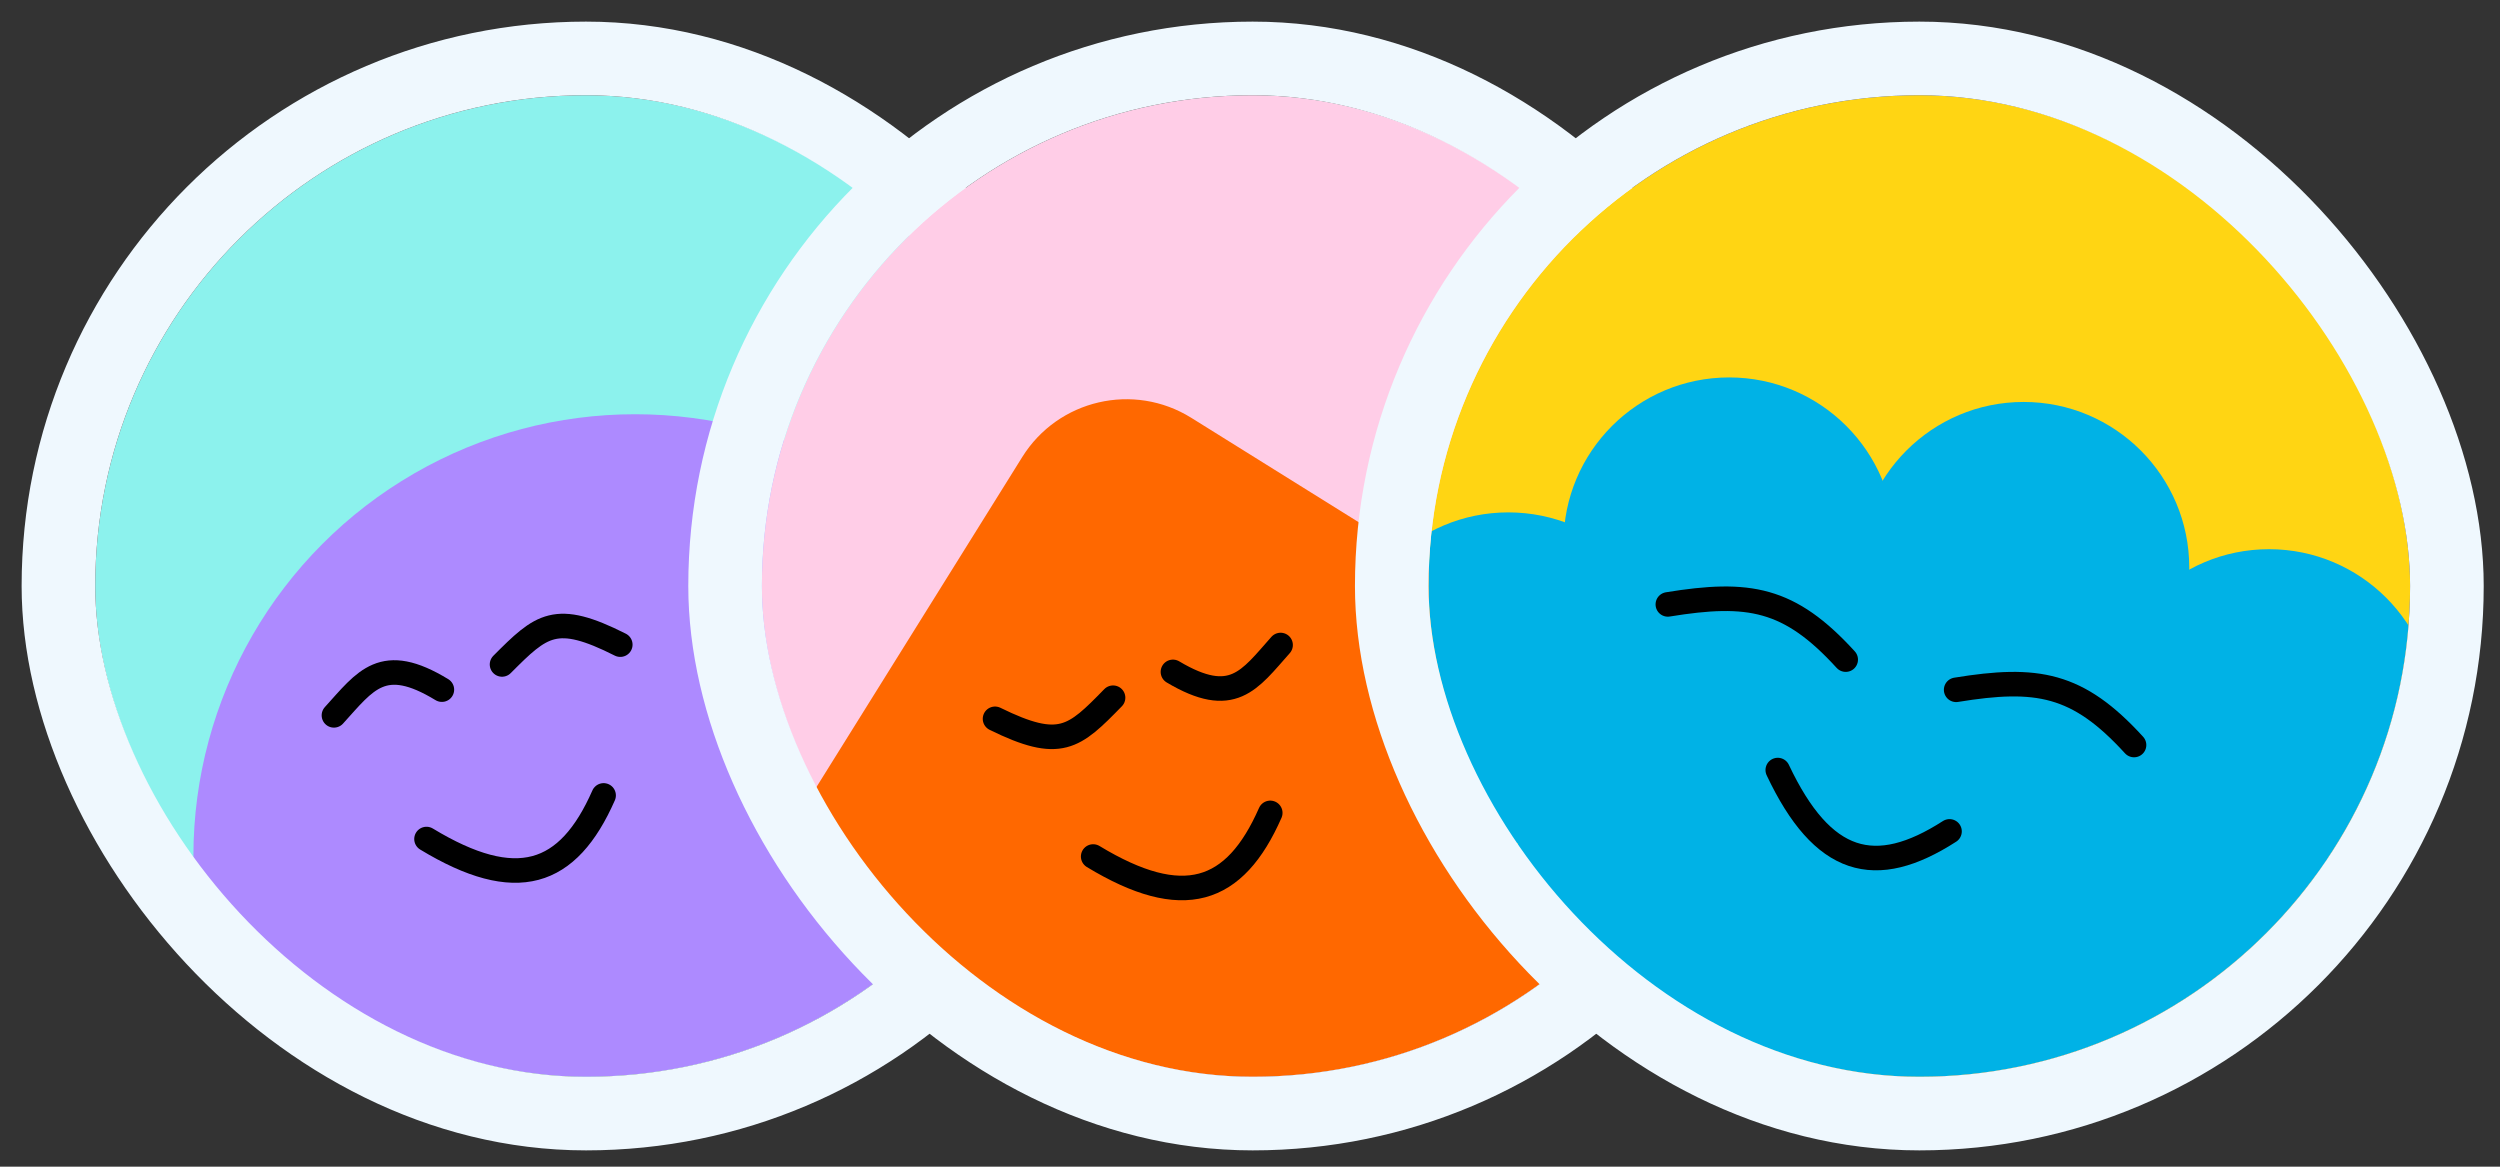 <?xml version="1.0" encoding="utf-8"?>
<svg xmlns="http://www.w3.org/2000/svg" fill="none" height="100%" overflow="visible" preserveAspectRatio="none" style="display: block;" viewBox="0 0 105 49" width="100%">
<rect x="0" y="0" width="105" height="49" fill="#333333" stroke="none"/>
<g id="Frame 50">
<g id="Frame 14">
<g clip-path="url(#clip0_0_3652)">
<rect fill="#8CF2ED" height="41.224" rx="20.612" width="41.224" x="4" y="4"/>
<circle cx="26.674" cy="35.949" fill="#AD8AFF" id="Ellipse 1" r="18.551"/>
<path d="M14.025 30.045C15.358 28.578 16.07 27.448 18.559 28.965" id="Vector 7" stroke="black" stroke-linecap="round" stroke-width="1.031"/>
<path d="M21.085 27.907C22.75 26.236 23.33 25.701 26.052 27.075" id="Vector 8" stroke="black" stroke-linecap="round" stroke-width="1.031"/>
<path d="M25.352 33.407C23.857 36.802 21.688 37.528 17.913 35.239" id="Vector 9" stroke="black" stroke-linecap="round" stroke-width="1.031"/>
</g>
<rect height="44.316" rx="22.158" stroke="#EFF8FE" stroke-width="3.092" width="44.316" x="2.454" y="2.454"/>
</g>
<g id="Frame 18">
<g clip-path="url(#clip1_0_3652)">
<rect fill="#FFCDE7" height="41.224" rx="20.612" width="41.224" x="32" y="4"/>
<rect fill="#FF6800" height="35.556" id="Rectangle 12" rx="5.153" transform="rotate(31.948 45.662 14.822)" width="35.556" x="45.662" y="14.822"/>
<path d="M53.785 27.09C52.468 28.572 51.769 29.71 49.263 28.219" id="Vector 7_2" stroke="black" stroke-linecap="round" stroke-width="1.031"/>
<path d="M46.749 29.304C45.102 30.993 44.527 31.535 41.791 30.19" id="Vector 8_2" stroke="black" stroke-linecap="round" stroke-width="1.031"/>
<path d="M53.351 34.141C51.857 37.536 49.688 38.262 45.913 35.973" id="Vector 9_2" stroke="black" stroke-linecap="round" stroke-width="1.031"/>
</g>
<rect height="44.316" rx="22.158" stroke="#EFF8FE" stroke-width="3.092" width="44.316" x="30.454" y="2.454"/>
</g>
<g id="Frame 19">
<g clip-path="url(#clip2_0_3652)">
<rect fill="#FFD513" height="41.224" rx="20.612" width="41.224" x="60" y="4"/>
<circle cx="63.349" cy="28.477" fill="#00B2E6" id="Ellipse 1_2" r="6.957"/>
<circle cx="72.625" cy="22.809" fill="#00B2E6" id="Ellipse 2" r="6.957"/>
<circle cx="84.992" cy="23.839" fill="#00B2E6" id="Ellipse 3" r="6.957"/>
<circle cx="95.299" cy="30.023" fill="#00B2E6" id="Ellipse 4" r="6.957"/>
<circle cx="80.612" cy="43.163" fill="#00B2E6" id="Ellipse 5" r="18.551"/>
<path d="M70.049 25.385C73.444 24.832 75.151 25.108 77.52 27.704" id="Vector 7_3" stroke="black" stroke-linecap="round" stroke-width="1.031"/>
<path d="M82.158 28.972C85.553 28.419 87.261 28.695 89.63 31.291" id="Vector 8_3" stroke="black" stroke-linecap="round" stroke-width="1.031"/>
<path d="M81.88 34.918C78.761 36.925 76.551 36.334 74.666 32.342" id="Vector 9_3" stroke="black" stroke-linecap="round" stroke-width="1.031"/>
</g>
<rect height="44.316" rx="22.158" stroke="#EFF8FE" stroke-width="3.092" width="44.316" x="58.454" y="2.454"/>
</g>
</g>
<defs>
<clipPath id="clip0_0_3652">
<rect fill="white" height="41.224" rx="20.612" width="41.224" x="4" y="4"/>
</clipPath>
<clipPath id="clip1_0_3652">
<rect fill="white" height="41.224" rx="20.612" width="41.224" x="32" y="4"/>
</clipPath>
<clipPath id="clip2_0_3652">
<rect fill="white" height="41.224" rx="20.612" width="41.224" x="60" y="4"/>
</clipPath>
</defs>
</svg>